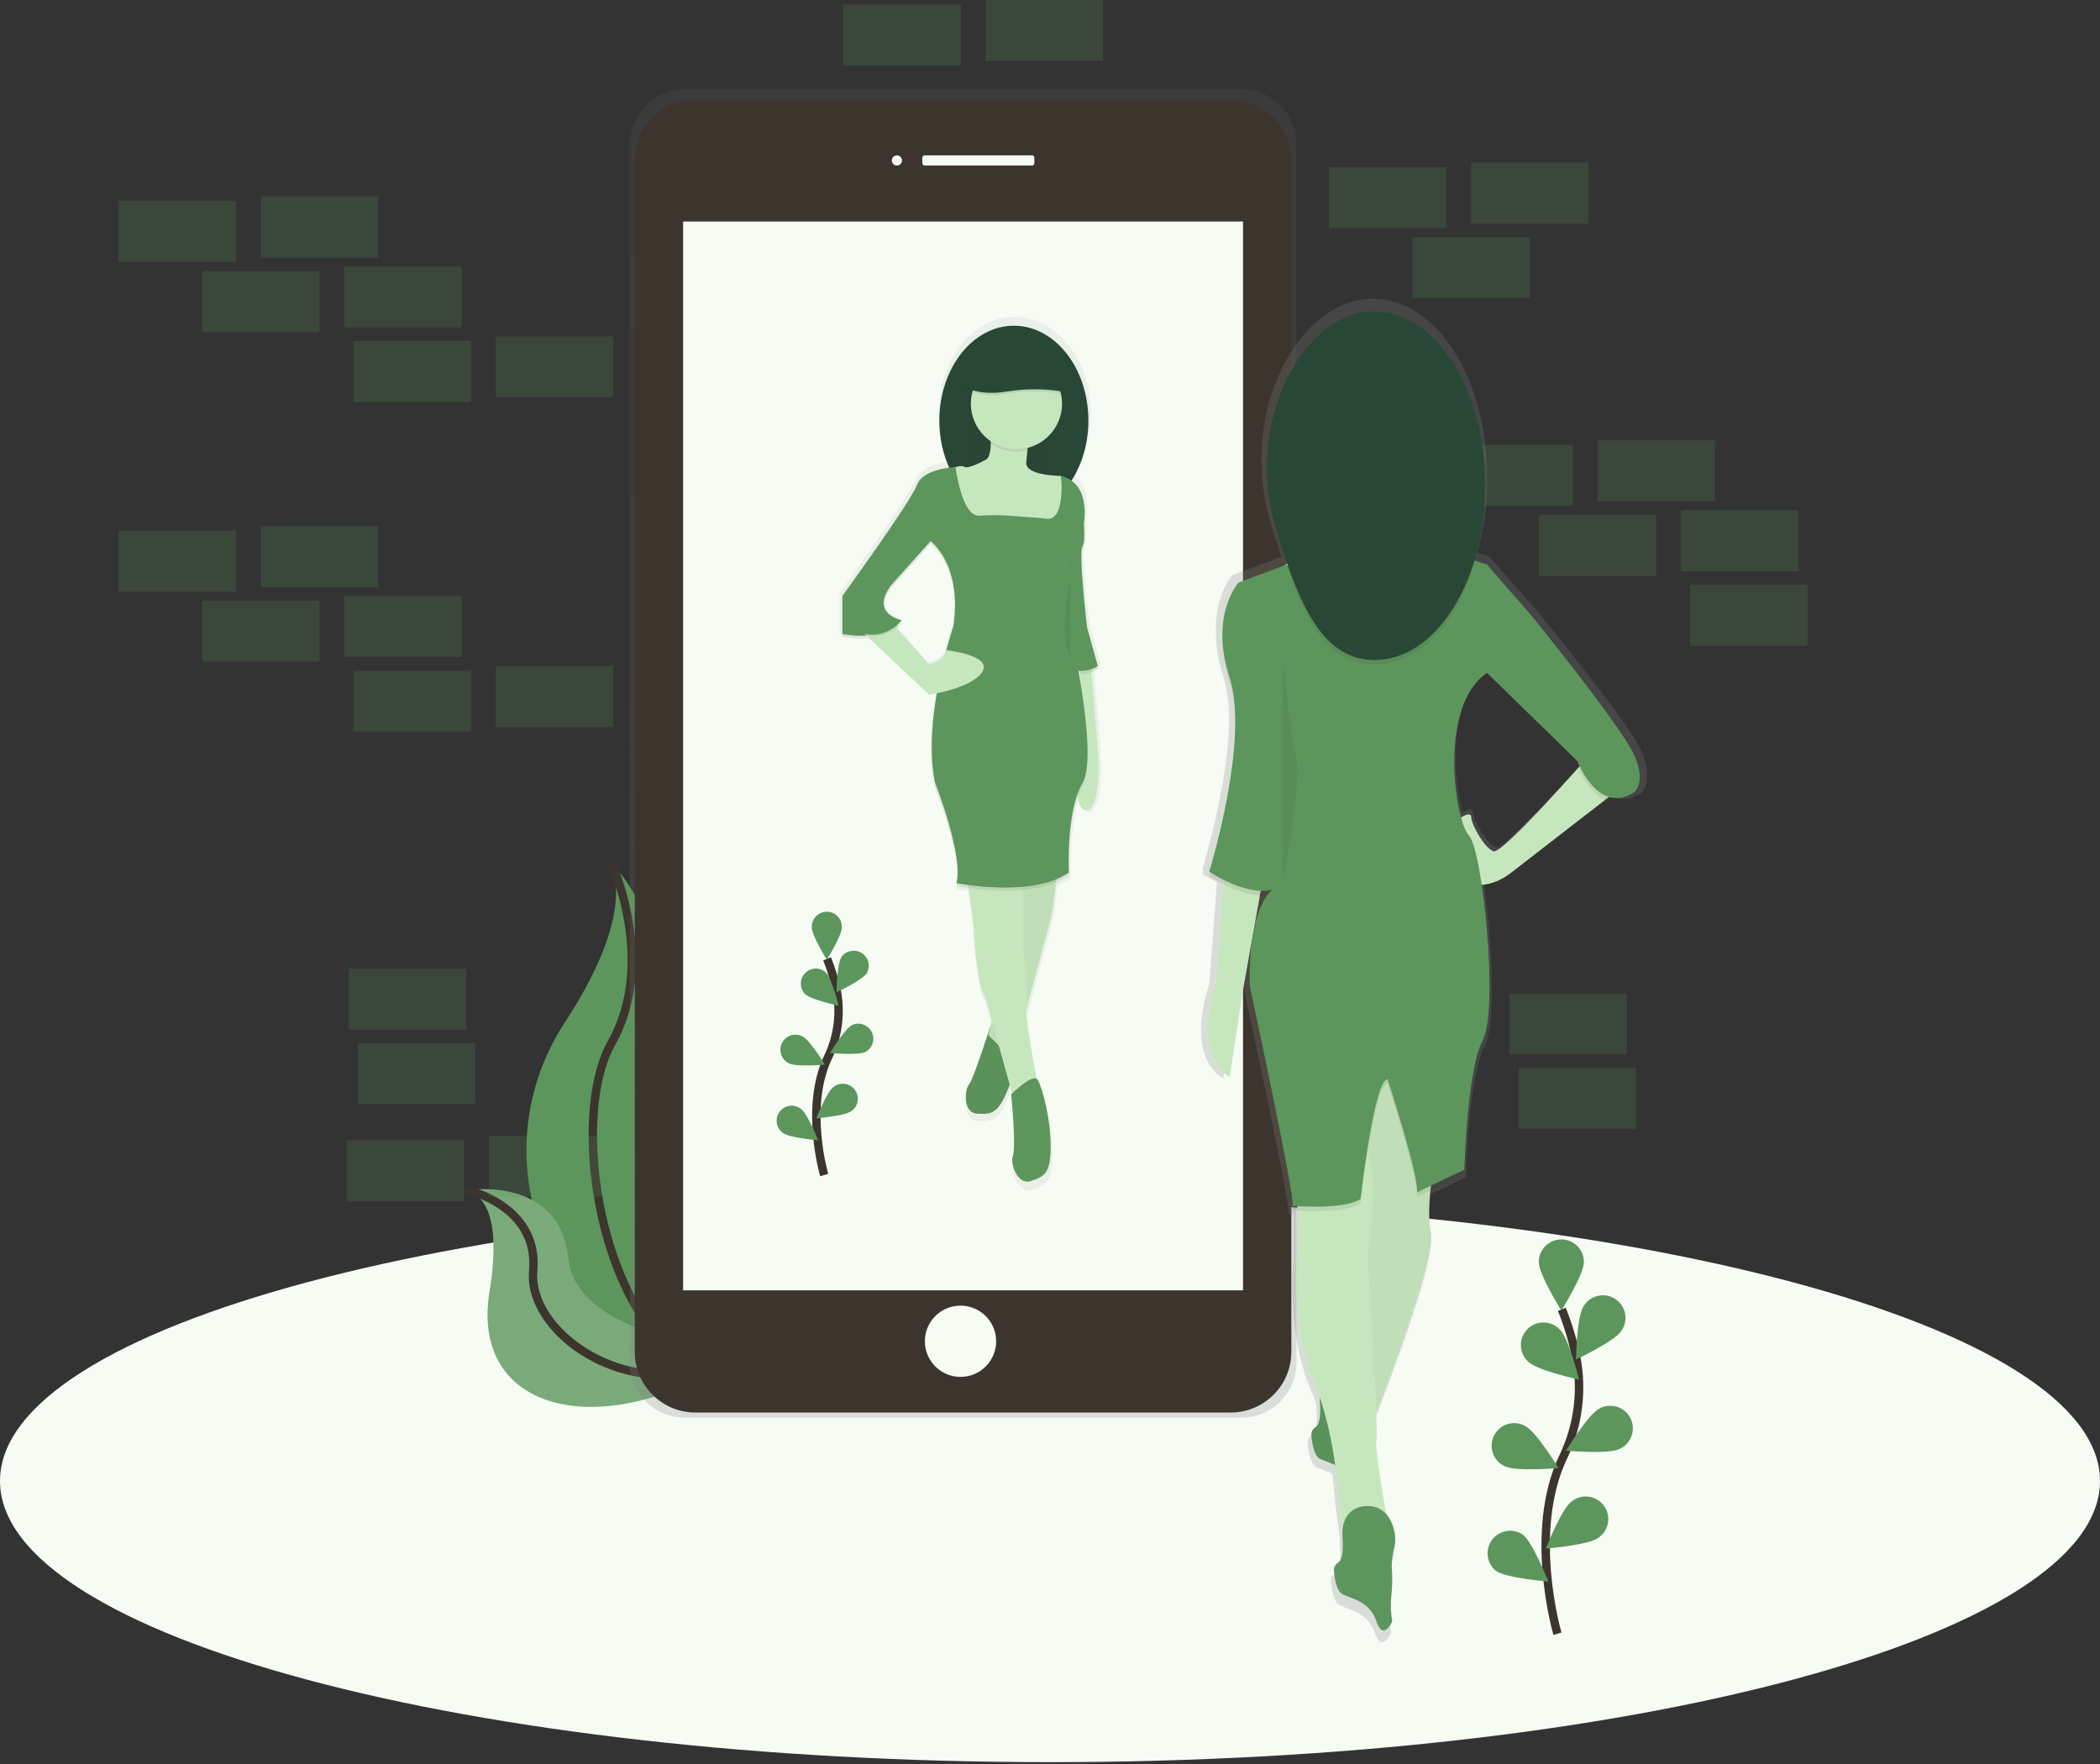 <svg width="500" height="420" viewBox="0 0 500 420" fill="none" xmlns="http://www.w3.org/2000/svg">
<rect x="0" y="0" width="500" height="420" fill="#333333" stroke="none"/>
<path d="M250 419.559C388.071 419.559 500 389.586 500 352.613C500 315.64 388.071 285.667 250 285.667C111.929 285.667 0 315.64 0 352.613C0 389.586 111.929 419.559 250 419.559Z" fill="#F6FCF4"/>
<path d="M145.602 205.435C145.602 205.435 164.865 224.699 153.989 253.285C143.113 281.871 172.634 329.409 172.634 329.409C172.634 329.409 172.317 329.36 171.731 329.258C132.166 322.269 112.505 277.021 134.505 243.403C142.683 230.909 149.398 216.231 145.602 205.435Z" fill="#5C965C"/>
<path d="M145.602 205.435C145.602 205.435 156.478 229.048 145.602 248.312C134.726 267.575 143.736 321.64 172.634 329.409" stroke="#3C352E" stroke-width="2" stroke-miterlimit="10"/>
<path d="M111.291 283.355C111.291 283.355 133.274 279.855 135.274 299.554C137.274 319.253 177.543 321.984 177.543 321.984L176.791 322.484C143.543 344.306 111.737 336.387 116.575 307.43C118.334 296.634 118.188 285.812 111.291 283.355Z" fill="#5C965C"/>
<path opacity="0.2" d="M111.291 283.355C111.291 283.355 133.274 279.855 135.274 299.554C137.274 319.253 177.543 321.984 177.543 321.984L176.791 322.484C143.543 344.306 111.737 336.387 116.575 307.43C118.334 296.634 118.188 285.812 111.291 283.355Z" fill="#F6FCF4"/>
<path d="M111.291 283.355C111.291 283.355 128.355 287.118 126.952 302.613C125.549 318.108 152.291 336.726 177.543 321.968" stroke="#3C352E" stroke-width="2" stroke-miterlimit="10"/>
<path d="M295.548 21.237H163.054C161.333 21.233 159.628 21.569 158.037 22.224C156.445 22.88 154.999 23.842 153.779 25.057C152.56 26.272 151.592 27.715 150.931 29.304C150.27 30.893 149.928 32.596 149.925 34.317V324.446C149.928 326.167 150.27 327.871 150.931 329.46C151.592 331.049 152.56 332.492 153.779 333.706C154.999 334.921 156.445 335.884 158.037 336.539C159.628 337.195 161.333 337.53 163.054 337.527H295.548C297.27 337.53 298.974 337.195 300.566 336.539C302.157 335.884 303.604 334.921 304.823 333.706C306.042 332.492 307.01 331.049 307.671 329.46C308.333 327.871 308.675 326.167 308.678 324.446V34.317C308.675 32.596 308.333 30.893 307.671 29.304C307.01 27.715 306.042 26.272 304.823 25.057C303.604 23.842 302.157 22.88 300.566 22.224C298.974 21.569 297.27 21.233 295.548 21.237Z" fill="url(#paint0_linear)"/>
<path d="M293.016 23.661H165.581C157.602 23.661 151.134 30.129 151.134 38.108V321.871C151.134 329.849 157.602 336.317 165.581 336.317H293.016C300.994 336.317 307.462 329.849 307.462 321.871V38.108C307.462 30.129 300.994 23.661 293.016 23.661Z" fill="#3C352E"/>
<path d="M295.951 52.742H162.65V307.226H295.951V52.742Z" fill="#F6FCF4"/>
<path d="M213.549 39.414C214.217 39.414 214.758 38.872 214.758 38.204C214.758 37.536 214.217 36.995 213.549 36.995C212.88 36.995 212.339 37.536 212.339 38.204C212.339 38.872 212.88 39.414 213.549 39.414Z" fill="#F6FCF4"/>
<path d="M245.731 36.989H220.145C219.848 36.989 219.607 37.23 219.607 37.527V38.876C219.607 39.173 219.848 39.414 220.145 39.414H245.731C246.028 39.414 246.269 39.173 246.269 38.876V37.527C246.269 37.23 246.028 36.989 245.731 36.989Z" fill="#F6FCF4"/>
<path d="M228.693 327.833C233.379 327.833 237.177 324.035 237.177 319.349C237.177 314.664 233.379 310.866 228.693 310.866C224.008 310.866 220.209 314.664 220.209 319.349C220.209 324.035 224.008 327.833 228.693 327.833Z" fill="#F6FCF4"/>
<path opacity="0.2" d="M90.054 46.774H62.097V61.29H90.054V46.774Z" fill="#5C965C"/>
<path opacity="0.2" d="M109.946 63.441H81.989V77.957H109.946V63.441Z" fill="#5C965C"/>
<path opacity="0.2" d="M56.183 47.849H28.226V62.366H56.183V47.849Z" fill="#5C965C"/>
<path opacity="0.2" d="M262.634 0H234.677V14.516H262.634V0Z" fill="#5C965C"/>
<path opacity="0.2" d="M228.764 1.075H200.807V15.591H228.764V1.075Z" fill="#5C965C"/>
<path opacity="0.2" d="M145.968 80.108H118.011V94.624H145.968V80.108Z" fill="#5C965C"/>
<path opacity="0.2" d="M112.097 81.183H84.14V95.699H112.097V81.183Z" fill="#5C965C"/>
<path opacity="0.2" d="M76.075 64.516H48.118V79.032H76.075V64.516Z" fill="#5C965C"/>
<path opacity="0.2" d="M408.333 104.839H380.376V119.355H408.333V104.839Z" fill="#5C965C"/>
<path opacity="0.2" d="M428.226 121.505H400.269V136.022H428.226V121.505Z" fill="#5C965C"/>
<path opacity="0.2" d="M374.462 105.914H346.505V120.43H374.462V105.914Z" fill="#5C965C"/>
<path opacity="0.2" d="M430.376 139.247H402.419V153.763H430.376V139.247Z" fill="#5C965C"/>
<path opacity="0.2" d="M387.366 236.559H359.409V251.075H387.366V236.559Z" fill="#5C965C"/>
<path opacity="0.2" d="M389.516 254.301H361.559V268.817H389.516V254.301Z" fill="#5C965C"/>
<path opacity="0.2" d="M111.021 230.645H83.064V245.161H111.021V230.645Z" fill="#5C965C"/>
<path opacity="0.2" d="M113.172 248.387H85.215V262.903H113.172V248.387Z" fill="#5C965C"/>
<path opacity="0.2" d="M394.355 122.581H366.398V137.097H394.355V122.581Z" fill="#5C965C"/>
<path opacity="0.2" d="M90.054 125.269H62.097V139.785H90.054V125.269Z" fill="#5C965C"/>
<path opacity="0.2" d="M109.946 141.935H81.989V156.452H109.946V141.935Z" fill="#5C965C"/>
<path opacity="0.2" d="M56.183 126.344H28.226V140.86H56.183V126.344Z" fill="#5C965C"/>
<path opacity="0.2" d="M145.968 158.602H118.011V173.118H145.968V158.602Z" fill="#5C965C"/>
<path opacity="0.2" d="M112.097 159.677H84.14V174.194H112.097V159.677Z" fill="#5C965C"/>
<path opacity="0.2" d="M76.075 143.011H48.118V157.527H76.075V143.011Z" fill="#5C965C"/>
<path opacity="0.2" d="M144.355 270.43H116.398V284.946H144.355V270.43Z" fill="#5C965C"/>
<path opacity="0.2" d="M110.484 271.505H82.527V286.022H110.484V271.505Z" fill="#5C965C"/>
<path opacity="0.2" d="M378.226 38.71H350.269V53.226H378.226V38.71Z" fill="#5C965C"/>
<path opacity="0.2" d="M344.355 39.785H316.398V54.301H344.355V39.785Z" fill="#5C965C"/>
<path opacity="0.2" d="M364.248 56.452H336.291V70.968H364.248V56.452Z" fill="#5C965C"/>
<path d="M370.823 388.979C370.823 388.979 363.694 364.785 372.161 346.968C375.759 339.52 376.844 331.106 375.253 322.989C374.468 319.143 373.332 315.376 371.86 311.737" stroke="#3C352E" stroke-width="2" stroke-miterlimit="10"/>
<path d="M377.124 300.473C377.124 303.441 371.747 312.038 371.747 312.038C371.747 312.038 366.371 303.435 366.371 300.473C366.371 299.047 366.938 297.68 367.946 296.671C368.954 295.663 370.322 295.097 371.747 295.097C373.173 295.097 374.541 295.663 375.549 296.671C376.557 297.68 377.124 299.047 377.124 300.473Z" fill="#5C965C"/>
<path d="M386.021 316.903C384.408 319.392 375.226 323.694 375.226 323.694C375.226 323.694 375.392 313.554 377.005 311.065C377.372 310.437 377.862 309.891 378.446 309.458C379.03 309.026 379.695 308.716 380.402 308.548C381.109 308.38 381.843 308.357 382.559 308.48C383.275 308.604 383.959 308.871 384.569 309.266C385.178 309.661 385.702 310.175 386.107 310.778C386.513 311.381 386.792 312.06 386.928 312.774C387.064 313.488 387.053 314.222 386.897 314.931C386.742 315.641 386.444 316.312 386.021 316.903Z" fill="#5C965C"/>
<path d="M385.613 344.978C382.962 346.312 372.866 345.392 372.866 345.392C372.866 345.392 378.129 336.726 380.774 335.392C381.407 335.038 382.106 334.816 382.827 334.739C383.548 334.661 384.278 334.731 384.971 334.943C385.665 335.155 386.309 335.505 386.864 335.973C387.418 336.44 387.873 337.015 388.199 337.663C388.526 338.311 388.718 339.018 388.765 339.742C388.811 340.466 388.71 341.191 388.469 341.875C388.227 342.559 387.849 343.187 387.359 343.722C386.868 344.256 386.274 344.685 385.613 344.984V344.978Z" fill="#5C965C"/>
<path d="M380.538 366.151C378.15 367.914 368.043 368.71 368.043 368.71C368.043 368.71 371.763 359.28 374.15 357.516C374.714 357.055 375.365 356.714 376.065 356.512C376.764 356.311 377.498 356.253 378.22 356.343C378.942 356.433 379.639 356.669 380.267 357.037C380.896 357.404 381.443 357.896 381.876 358.481C382.309 359.066 382.619 359.733 382.786 360.442C382.953 361.15 382.975 361.885 382.85 362.602C382.725 363.32 382.455 364.004 382.058 364.614C381.66 365.224 381.143 365.746 380.538 366.151Z" fill="#5C965C"/>
<path d="M363.93 324.269C366.081 326.333 375.968 328.478 375.968 328.478C375.968 328.478 373.543 318.634 371.414 316.57C370.917 316.039 370.317 315.615 369.651 315.323C368.985 315.03 368.266 314.876 367.539 314.87C366.812 314.863 366.091 315.004 365.419 315.284C364.748 315.565 364.141 315.978 363.634 316.5C363.127 317.021 362.732 317.641 362.471 318.32C362.211 318.999 362.09 319.724 362.118 320.45C362.146 321.177 362.321 321.891 362.632 322.548C362.943 323.205 363.385 323.793 363.93 324.274V324.269Z" fill="#5C965C"/>
<path d="M358.306 349.108C360.957 350.441 371.054 349.522 371.054 349.522C371.054 349.522 365.79 340.855 363.145 339.522C362.512 339.167 361.814 338.945 361.092 338.868C360.371 338.79 359.642 338.86 358.948 339.072C358.254 339.284 357.611 339.635 357.056 340.102C356.501 340.569 356.047 341.144 355.72 341.792C355.393 342.44 355.201 343.147 355.154 343.871C355.108 344.595 355.209 345.32 355.451 346.004C355.692 346.688 356.07 347.316 356.561 347.851C357.051 348.385 357.645 348.814 358.306 349.113V349.108Z" fill="#5C965C"/>
<path d="M356.156 374C358.543 375.763 368.651 376.559 368.651 376.559C368.651 376.559 364.93 367.129 362.543 365.366C361.395 364.599 359.995 364.304 358.635 364.542C357.275 364.779 356.058 365.531 355.237 366.641C354.416 367.751 354.053 369.134 354.225 370.504C354.396 371.874 355.087 373.126 356.156 374Z" fill="#5C965C"/>
<path d="M196.237 279.769C196.237 279.769 191.489 263.64 197.129 251.774C199.526 246.811 200.249 241.204 199.188 235.796C198.664 233.232 197.907 230.721 196.925 228.296" stroke="#3C352E" stroke-width="2" stroke-miterlimit="10"/>
<path d="M200.441 220.796C200.441 222.774 196.86 228.5 196.86 228.5C196.86 228.5 193.28 222.769 193.28 220.796C193.261 220.314 193.34 219.834 193.511 219.383C193.682 218.933 193.943 218.522 194.277 218.175C194.611 217.827 195.012 217.551 195.455 217.362C195.899 217.174 196.376 217.076 196.857 217.076C197.339 217.076 197.816 217.174 198.26 217.362C198.703 217.551 199.104 217.827 199.438 218.175C199.772 218.522 200.033 218.933 200.204 219.383C200.375 219.834 200.454 220.314 200.435 220.796H200.441Z" fill="#5C965C"/>
<path d="M206.355 231.742C205.279 233.403 199.161 236.269 199.161 236.269C199.161 236.269 199.274 229.516 200.344 227.855C200.88 227.106 201.683 226.592 202.588 226.42C203.493 226.248 204.429 226.431 205.202 226.932C205.975 227.432 206.526 228.211 206.739 229.107C206.953 230.003 206.813 230.946 206.349 231.742H206.355Z" fill="#5C965C"/>
<path d="M206.097 250.446C204.333 251.333 197.602 250.72 197.602 250.72C197.602 250.72 201.107 244.946 202.871 244.054C203.712 243.671 204.669 243.628 205.542 243.934C206.414 244.241 207.134 244.873 207.551 245.698C207.968 246.524 208.049 247.478 207.778 248.362C207.507 249.246 206.905 249.991 206.097 250.441V250.446Z" fill="#5C965C"/>
<path d="M202.688 264.559C201.075 265.737 194.366 266.263 194.366 266.263C194.366 266.263 196.844 259.979 198.436 258.806C198.812 258.508 199.244 258.288 199.707 258.159C200.171 258.031 200.655 257.997 201.131 258.06C201.607 258.123 202.066 258.281 202.48 258.525C202.894 258.769 203.255 259.094 203.541 259.48C203.827 259.866 204.032 260.306 204.144 260.773C204.256 261.24 204.274 261.725 204.195 262.199C204.116 262.673 203.942 263.126 203.684 263.532C203.426 263.937 203.089 264.287 202.694 264.559H202.688Z" fill="#5C965C"/>
<path d="M191.651 236.661C193.07 238.038 199.672 239.462 199.672 239.462C199.672 239.462 198.059 232.903 196.64 231.527C195.951 230.91 195.05 230.584 194.126 230.616C193.202 230.648 192.326 231.037 191.682 231.7C191.038 232.364 190.676 233.251 190.671 234.176C190.666 235.1 191.019 235.991 191.656 236.661H191.651Z" fill="#5C965C"/>
<path d="M187.903 253.199C189.667 254.086 196.398 253.473 196.398 253.473C196.398 253.473 192.892 247.699 191.129 246.806C190.708 246.572 190.243 246.425 189.763 246.374C189.284 246.323 188.799 246.37 188.337 246.512C187.876 246.653 187.448 246.886 187.08 247.197C186.711 247.508 186.409 247.89 186.191 248.321C185.974 248.751 185.845 249.221 185.814 249.703C185.783 250.184 185.849 250.667 186.009 251.122C186.169 251.577 186.419 251.995 186.745 252.351C187.07 252.707 187.464 252.994 187.903 253.194V253.199Z" fill="#5C965C"/>
<path d="M186.468 269.785C188.081 270.962 194.79 271.489 194.79 271.489C194.79 271.489 192.312 265.204 190.72 264.032C190.344 263.733 189.912 263.513 189.448 263.385C188.985 263.257 188.501 263.223 188.025 263.286C187.549 263.349 187.09 263.507 186.676 263.751C186.262 263.995 185.901 264.32 185.615 264.706C185.329 265.092 185.124 265.532 185.012 265.999C184.899 266.466 184.882 266.951 184.961 267.425C185.04 267.899 185.214 268.352 185.472 268.758C185.73 269.163 186.067 269.512 186.462 269.785H186.468Z" fill="#5C965C"/>
<path d="M262.016 178.059L260.484 159.677C261.041 159.497 261.56 159.216 262.016 158.849L261.844 158.237C261.903 158.194 261.962 158.156 262.016 158.113L259.43 148.876C259.43 148.876 258.081 137.624 258.016 131.979C258.016 130.78 258.118 129.936 258.323 129.661C258.651 129.22 258.753 128.048 258.731 126.565C258.731 125.688 258.731 124.672 258.629 123.634C259.022 120.984 259.269 115.71 255.634 113.086C258.364 108.709 259.786 103.642 259.731 98.484C259.731 85.747 251.618 75.425 241.613 75.425C231.608 75.425 223.495 85.747 223.495 98.484C223.475 102.429 224.292 106.334 225.893 109.941C223.522 110.247 219.108 111.204 218.043 114.14C216.565 118.204 199.941 141.113 199.941 141.113V151.091C202.09 151.51 204.287 151.625 206.468 151.436L220.984 165.129C220.984 165.129 221.726 165.022 222.86 164.79C222.065 169.227 221.657 173.724 221.64 178.231C221.59 181.274 221.867 184.313 222.468 187.296C222.468 187.296 227.774 200.64 227.957 208.527C227.955 209.334 227.854 210.137 227.656 210.919L227.812 210.952C227.769 211.199 227.72 211.436 227.656 211.661C227.656 211.661 228.763 211.882 230.554 212.124L231.72 220.532C231.72 220.532 232.457 236.419 234.677 238.634L236.247 244.28L235.941 245.608C235.941 245.608 231.914 258.032 230.731 259.839C230.016 260.634 229.554 263.661 230.5 265.505C230.689 265.931 230.995 266.295 231.382 266.553C231.77 266.812 232.222 266.956 232.688 266.968C236.188 267.156 237.833 267.011 240.274 260.823L240.613 259.957L241.199 262.065L240.973 262.285C240.973 262.285 242.269 275.032 241.344 277.436C240.753 278.979 242.452 284.457 245.78 283.35C249.108 282.242 250.538 281.489 250.538 274.833C250.538 268.177 248.505 260.608 247.398 258.763C247.324 258.639 247.216 258.538 247.086 258.473C246.102 253.167 244.613 244.747 244.538 241.806L250.22 220.839C250.674 219.162 251.007 217.455 251.215 215.731L251.817 210.769C252.929 210.331 253.986 209.766 254.968 209.086C254.968 209.086 254.968 208.823 254.968 208.366C254.968 208.366 254.925 207.468 254.914 206.016C254.914 202.07 255.253 195.14 257.065 190.043C257.441 192.038 258.14 193.468 259.403 193.215C263.124 192.446 262.016 178.059 262.016 178.059ZM257.462 160.097H257.763L257.699 161.489C257.62 161.005 257.539 160.534 257.457 160.075L257.462 160.097ZM225.204 154.306C224.586 157.161 221.022 157.737 221.022 157.737L213.167 148.973C213.609 148.611 214.013 148.204 214.371 147.758C214.371 147.758 214.161 147.715 213.833 147.618C214.022 147.43 214.199 147.231 214.371 147.016C214.371 147.016 210.328 146.247 210.027 143.177C210.124 142.102 210.629 140.828 211.785 139.258L221.393 128.543C221.393 128.543 227.194 132.699 227.306 143.624C227.285 145.254 227.154 146.882 226.914 148.495C226.914 148.495 226.14 150.742 225.188 154.301L225.204 154.306Z" fill="url(#paint1_linear)"/>
<path d="M259.564 156.355L261.376 178.059C261.376 178.059 262.451 192.172 258.844 192.892C255.236 193.613 256.312 180.226 256.312 180.226L257.387 156.344L259.564 156.355Z" fill="#C6E7BE"/>
<path opacity="0.1" d="M261.376 159.242L258.844 150.194C258.844 150.194 256.693 132.102 257.769 130.656C258.844 129.21 257.409 119.441 257.409 119.441L252.887 125.591L251.613 138.274L255.226 160.317C255.226 160.317 259.204 161.059 261.376 159.242Z" fill="#3C352E"/>
<path d="M241.398 122.715C251.196 122.715 259.14 112.605 259.14 100.134C259.14 87.663 251.196 77.554 241.398 77.554C231.599 77.554 223.656 87.663 223.656 100.134C223.656 112.605 231.599 122.715 241.398 122.715Z" fill="#284736"/>
<path d="M261.376 158.527L258.844 149.479C258.844 149.479 256.693 131.387 257.769 129.941C258.844 128.495 257.409 118.726 257.409 118.726L252.887 124.876L251.613 137.538L255.231 159.608C255.231 159.608 259.204 160.317 261.376 158.527Z" fill="#5C965C"/>
<path d="M235.828 244.237C235.828 244.237 231.801 256.968 230.726 258.172C229.651 259.376 229.215 264.968 232.64 265.161C236.064 265.355 237.677 265.204 240.07 259.145C242.462 253.086 244.909 245.882 244.564 243.801C244.22 241.72 235.828 244.237 235.828 244.237Z" fill="#5C965C"/>
<path opacity="0.05" d="M235.828 244.237C235.828 244.237 231.887 256.403 230.726 258.172C229.839 259.527 229.215 264.968 232.64 265.161C236.064 265.355 237.677 265.204 240.07 259.145C242.462 253.086 244.909 245.882 244.564 243.801C244.22 241.72 235.828 244.237 235.828 244.237Z" fill="#3C352E"/>
<path d="M250.161 90.14H229.898V113.296H250.161V90.14Z" fill="#284736"/>
<path opacity="0.1" d="M250.161 90.14H229.898V113.296H250.161V90.14Z" fill="#3C352E"/>
<path d="M234.946 98.097C234.946 98.097 237.097 107.145 234.946 109.312C234.946 109.312 230.602 111.844 229.516 111.124C228.43 110.403 224.086 112.57 224.086 112.57L230.962 127.769L245.435 128.844L253.032 126.694V118.382L252.672 113.317C252.672 113.317 243.989 113.317 244.349 110.059C244.71 106.801 245.425 98.118 245.425 98.118L234.946 98.097Z" fill="#C6E7BE"/>
<path d="M251.968 205.565L250.828 214.968C250.624 216.656 250.299 218.327 249.855 219.968L241.113 252.226L235.323 246.457L241.833 218.231L243.645 201.946L251.968 205.565Z" fill="#C6E7BE"/>
<path opacity="0.05" d="M251.968 205.565L250.828 214.968C250.624 216.656 250.299 218.327 249.855 219.968L241.113 252.226L235.323 246.457L241.833 218.231L243.645 201.946L251.968 205.565Z" fill="#3C352E"/>
<path d="M229.898 206.651L231.721 219.677C231.721 219.677 232.446 235.237 234.613 237.419L241.85 263.473L247.64 261.323C247.64 261.323 243.661 241.059 244.382 239.613C245.102 238.167 243.656 225.86 243.656 225.86V217.505C243.656 217.505 243.656 209.183 243.296 206.651C242.936 204.118 229.898 206.651 229.898 206.651Z" fill="#C6E7BE"/>
<path d="M240.752 260.565C240.752 260.565 242.021 273.048 241.113 275.398C240.532 276.909 242.188 282.274 245.457 281.188C248.726 280.102 250.161 279.376 250.161 272.866C250.161 266.355 248.172 258.935 247.086 257.124C246 255.312 240.752 260.565 240.752 260.565Z" fill="#5C965C"/>
<path opacity="0.1" d="M233.059 123.5C231.586 123.565 229.059 122.021 227.5 111.946C227.5 111.946 219.763 112.215 218.317 116.194C216.871 120.172 200.575 142.608 200.575 142.608V151.656C200.575 151.656 210.344 153.806 214.688 148.398C214.688 148.398 207.091 146.952 212.156 140.075L221.564 129.581C221.564 129.581 229.161 135.011 226.995 149.844C226.995 149.844 219.398 171.914 222.65 187.113C222.65 187.113 229.527 204.484 227.715 210.995C227.715 210.995 245.806 214.613 254.489 208.462C254.489 208.462 253.763 193.989 257.747 187.113C261.731 180.237 254.489 149.118 254.489 149.118C254.489 149.118 250.048 140.355 252.946 137.097C255.844 133.839 253.484 126.344 253.484 126.344C253.484 126.344 260.64 116.188 252.683 114.022C252.683 114.022 253.758 125.602 248.704 124.151L239.656 123.473C237.458 123.353 235.256 123.362 233.059 123.5Z" fill="#3C352E"/>
<path d="M233.059 122.774C231.586 122.839 229.059 121.296 227.5 111.22C227.5 111.22 219.763 111.489 218.317 115.468C216.871 119.446 200.575 141.882 200.575 141.882V150.93C200.575 150.93 210.344 153.081 214.688 147.672C214.688 147.672 207.091 146.226 212.156 139.349L221.564 128.855C221.564 128.855 229.161 134.285 226.995 149.118C226.995 149.118 219.398 171.188 222.65 186.387C222.65 186.387 229.527 203.758 227.715 210.269C227.715 210.269 245.806 213.887 254.489 207.737C254.489 207.737 253.763 193.263 257.747 186.387C261.731 179.511 254.489 148.392 254.489 148.392C254.489 148.392 251.231 140.07 254.129 136.812C257.027 133.554 254.489 125.597 254.489 125.597L257.747 126.323C257.747 126.323 260.64 115.468 252.683 113.296C252.683 113.296 253.758 124.876 248.704 123.425L239.656 122.747C237.458 122.627 235.256 122.636 233.059 122.774Z" fill="#5C965C"/>
<path d="M211.828 147.672L221.21 158.167C221.21 158.167 224.704 157.629 225.307 154.806C225.307 154.806 236.403 155.995 233.871 159.973C231.339 163.952 221.204 165.403 221.204 165.403L202.387 147.661L211.828 147.672Z" fill="#C6E7BE"/>
<path opacity="0.1" d="M244.71 107.172C245.065 103.409 245.457 98.645 245.457 98.645H234.946C235.479 100.941 235.801 103.28 235.909 105.634C237.181 106.497 238.622 107.08 240.136 107.345C241.651 107.61 243.204 107.551 244.694 107.172H244.71Z" fill="#3C352E"/>
<path d="M242.016 106.962C248.011 106.962 252.871 102.103 252.871 96.108C252.871 90.113 248.011 85.253 242.016 85.253C236.021 85.253 231.161 90.113 231.161 96.108C231.161 102.103 236.021 106.962 242.016 106.962Z" fill="#C6E7BE"/>
<path opacity="0.1" d="M202.941 150.022C202.941 150.022 208.602 153.866 214.091 149.027L209.79 145.661H202.575L202.941 150.022Z" fill="#3C352E"/>
<path d="M202.576 149.661C202.576 149.661 208.242 153.5 213.731 148.688L209.43 145.323H202.215L202.576 149.661Z" fill="#5C965C"/>
<path opacity="0.1" d="M254.683 130.484C255.096 133.976 254.968 137.51 254.301 140.962C253.226 147.113 253.328 155.075 254.898 156.522" fill="#3C352E"/>
<path opacity="0.1" d="M227.957 91.414C227.957 91.414 231.183 95.177 239.785 93.753C244.964 92.91 250.257 93.069 255.376 94.22L253.226 88.145L247.312 83.468H238.71L231.183 88.145L227.957 91.414Z" fill="#3C352E"/>
<path d="M227.957 90.876C227.957 90.876 231.183 94.64 239.785 93.215C244.964 92.373 250.257 92.531 255.376 93.683L253.226 87.608L247.312 82.93H238.71L231.183 87.608L227.957 90.876Z" fill="#284736"/>
<path d="M390.656 178.505C387.322 171.387 365.667 145.097 365.667 145.097L354.559 132.5L351.736 131.629C353.311 126.043 354.1 120.266 354.081 114.462C354.081 114.28 354.081 114.097 354.081 113.925C354.081 113.753 354.081 113.559 354.081 113.387C354.081 90.043 341.898 71.118 326.865 71.118C317.473 71.118 309.188 78.511 304.285 89.753C301.632 95.896 300.3 102.529 300.376 109.22C300.313 114.379 301.039 119.517 302.527 124.457C303.371 127.274 304.22 129.973 305.102 132.522L304.844 132.677L293.468 136.887C293.468 136.887 289.322 141.301 289.495 150.118C289.462 153.813 290.054 157.487 291.247 160.984C292.219 164.3 292.69 167.743 292.645 171.199C292.511 187.097 286.253 206.984 286.253 206.984L286.532 207.167C286.355 207.758 286.253 208.081 286.253 208.081C287.374 208.812 288.539 209.475 289.742 210.065L287.914 234.366C287.914 234.366 281.806 250.796 291.247 256.817L294.581 235.457L298.699 212.72C299.177 212.749 299.656 212.749 300.134 212.72C300.269 212.72 300.403 212.688 300.537 212.677C298.855 214.909 296.097 220.516 296.236 233.237C296.236 234.129 296.236 235.048 296.269 236.016C296.269 236.016 307.376 286.946 306.822 289.14C306.822 289.14 307.236 289.177 307.935 289.22V300.102C307.935 300.102 306.269 317.081 311.822 330.21C312.425 331.64 312.968 333.086 313.435 334.511C313.435 334.876 313.435 335.258 313.468 335.667C313.769 339.817 313.091 341.242 312.392 341.672C312.051 341.861 311.769 342.142 311.579 342.484C311.389 342.825 311.298 343.212 311.317 343.602C311.494 345.634 312 348.645 313.468 349.36C314.43 349.833 315.812 350.21 317.199 350.876C317.801 355.231 317.908 358.118 317.908 358.118L319.021 366.333H319.059C318.977 367.063 318.964 367.8 319.021 368.532C319.322 372.683 318.645 374.108 317.946 374.538C317.605 374.727 317.323 375.008 317.133 375.349C316.943 375.69 316.852 376.078 316.871 376.468C317.048 378.5 317.554 381.511 319.021 382.226C321.242 383.301 325.688 383.871 327.349 388.796C329.011 393.72 331.236 388.796 331.236 388.796C330.897 386.871 330.81 384.91 330.978 382.962C331.272 380.552 331.319 378.119 331.118 375.699C331.069 374.014 331.296 372.332 331.79 370.72C332.328 368.5 331.747 365.011 329.779 362.823C328.941 358.237 326.908 346.618 327.349 344.43C327.468 343.839 327.435 341.446 327.306 338.059C332.731 324.134 341.86 299.473 340.677 294.043C340.14 291.559 340.242 287.984 340.624 284.29L349.005 280.355C349.005 280.355 349.688 255.984 353.446 249.14C354.72 246.817 355.21 241.5 355.177 235.161C355.136 226.804 354.498 218.46 353.269 210.194C355.118 210.038 357.328 209.478 360.107 207.505L383.57 189.565C385.537 190.489 387.914 190.575 390.656 188.887C390.656 188.887 392.328 187.785 392.118 184.586C392.226 183.194 391.935 181.204 390.656 178.505ZM356.247 201.747C354.027 201.21 350.693 195.081 350.693 193.419C350.693 191.758 348.204 193.387 348.193 193.419C347.111 189.139 346.553 184.743 346.532 180.328C346.613 171.946 348.602 163.086 354.597 159.011L376.812 180.672C376.812 180.672 376.892 180.882 377.048 181.242C371.801 187.032 358.021 202.199 356.226 201.747H356.247Z" fill="url(#paint2_linear)"/>
<path d="M319.656 326.344C319.656 326.344 313.742 326.344 314.28 333.871C314.57 337.946 313.914 339.344 313.253 339.785C312.922 339.975 312.651 340.253 312.469 340.588C312.286 340.923 312.201 341.302 312.221 341.683C312.393 343.677 312.882 346.634 314.28 347.333C316.43 348.409 320.731 348.946 322.344 353.785C323.957 358.624 326.108 353.785 326.108 353.785C325.778 351.895 325.693 349.971 325.855 348.059C326.141 345.694 326.187 343.305 325.995 340.93C325.947 339.277 326.167 337.626 326.645 336.043C327.452 332.527 325.57 325.806 319.656 326.344Z" fill="#5C965C"/>
<path opacity="0.05" d="M319.656 326.344C319.656 326.344 313.742 326.344 314.28 333.871C314.57 337.946 313.914 339.344 313.253 339.785C312.922 339.975 312.651 340.253 312.469 340.588C312.286 340.923 312.201 341.302 312.221 341.683C312.393 343.677 312.882 346.634 314.28 347.333C316.43 348.409 320.731 348.946 322.344 353.785C323.957 358.624 326.108 353.785 326.108 353.785C325.778 351.895 325.693 349.971 325.855 348.059C326.141 345.694 326.187 343.305 325.995 340.93C325.947 339.277 326.167 337.626 326.645 336.043C327.452 332.527 325.57 325.806 319.656 326.344Z" fill="#3C352E"/>
<path d="M377.721 180.645C377.721 180.645 357.828 203.226 355.678 202.688C353.527 202.151 350.301 196.237 350.301 194.624C350.301 193.011 347.882 194.624 347.882 194.624C347.882 194.624 348.688 210.753 350.839 210.753C352.989 210.753 355.678 210.753 359.441 208.064L385.785 187.634L377.721 180.645Z" fill="#C6E7BE"/>
<path d="M291.699 205.376L289.548 234.409C289.548 234.409 283.634 250.538 292.774 256.452L296 235.484L301.376 205.376H291.699Z" fill="#C6E7BE"/>
<path d="M343.312 267.742C343.312 267.742 339.011 285.484 340.624 293.011C342.237 300.538 323.957 345.699 323.957 345.699L317.505 339.247L321.806 289.247L327.183 247.312L343.312 267.742Z" fill="#C6E7BE"/>
<path opacity="0.05" d="M343.312 267.742C343.312 267.742 339.011 285.484 340.624 293.011C342.237 300.538 323.957 345.699 323.957 345.699L317.505 339.247L321.806 289.247L327.183 247.312L343.312 267.742Z" fill="#3C352E"/>
<path d="M308.903 282.258V298.925C308.903 298.925 307.29 315.591 312.667 328.495C318.043 341.398 318.581 355.914 318.581 355.914L319.656 363.979L330.408 362.366C330.408 362.366 327.183 345.161 327.72 342.473C328.258 339.785 325.57 298.925 325.57 298.925C325.57 298.925 327.72 284.409 326.645 278.495C325.57 272.581 321.269 265.591 321.269 265.591L308.903 282.258Z" fill="#C6E7BE"/>
<path d="M325.032 358.602C325.032 358.602 319.118 358.602 319.656 366.129C319.946 370.204 319.29 371.602 318.629 372.043C318.298 372.233 318.027 372.511 317.845 372.846C317.662 373.181 317.577 373.56 317.597 373.941C317.769 375.935 318.258 378.892 319.656 379.591C321.806 380.667 326.107 381.204 327.72 386.043C329.333 390.882 331.484 386.043 331.484 386.043C331.154 384.153 331.069 382.229 331.231 380.317C331.517 377.952 331.563 375.563 331.371 373.188C331.323 371.535 331.543 369.885 332.021 368.301C332.828 364.785 330.946 358.065 325.032 358.602Z" fill="#5C965C"/>
<path d="M327.72 120.43C336.628 120.43 343.849 113.209 343.849 104.301C343.849 95.393 336.628 88.172 327.72 88.172C318.813 88.172 311.591 95.393 311.591 104.301C311.591 113.209 318.813 120.43 327.72 120.43Z" fill="#C6E7BE"/>
<path d="M335.785 106.989C335.785 106.989 330.946 129.57 349.226 134.946C367.506 140.323 328.796 146.774 328.796 146.774L301.376 137.097C301.376 137.097 332.022 122.043 324.495 106.989H335.785Z" fill="#C6E7BE"/>
<path opacity="0.1" d="M327.721 137.097L305.914 135.651L294.903 139.785C294.903 139.785 287.914 147.312 292.753 162.366C297.591 177.419 287.914 208.602 287.914 208.602C287.914 208.602 295.172 213.591 301.355 213.156C301.899 213.119 302.439 213.034 302.968 212.903C302.968 212.903 297.054 216.667 297.591 236.022C297.591 236.022 308.344 286.022 307.807 288.172C307.807 288.172 319.634 289.247 323.936 286.559C323.936 286.559 327.161 258.065 330.387 258.065C330.387 258.065 337.914 281.183 337.376 284.946L348.667 279.57C348.667 279.57 349.328 255.645 352.968 248.925C356.968 241.532 352.968 203.226 349.742 200C346.516 196.774 342.215 169.355 354.043 161.29L375.548 182.258C375.548 182.258 380.387 195.161 388.989 189.785C388.989 189.785 392.215 187.634 388.989 180.645C385.764 173.656 364.796 147.849 364.796 147.849L354.043 135.484L345.441 132.796C345.441 132.796 333.634 141.935 327.721 137.097Z" fill="#3C352E"/>
<path d="M327.721 136.022L305.914 134.575L294.903 138.71C294.903 138.71 287.914 146.237 292.753 161.29C297.591 176.344 287.914 207.527 287.914 207.527C287.914 207.527 295.172 212.516 301.355 212.081C301.899 212.043 302.439 211.959 302.968 211.828C302.968 211.828 297.054 215.591 297.591 234.946C297.591 234.946 308.344 284.946 307.807 287.097C307.807 287.097 319.634 288.172 323.936 285.484C323.936 285.484 327.161 256.989 330.387 256.989C330.387 256.989 337.914 280.108 337.376 283.871L348.667 278.495C348.667 278.495 349.328 254.57 352.968 247.849C356.968 240.457 352.968 202.151 349.742 198.925C346.516 195.699 342.215 168.28 354.043 160.215L375.548 181.183C375.548 181.183 380.387 194.086 388.989 188.71C388.989 188.71 392.215 186.559 388.989 179.57C385.764 172.581 364.796 146.774 364.796 146.774L354.043 134.409L345.441 131.72C345.441 131.72 333.634 140.86 327.721 136.022Z" fill="#5C965C"/>
<path opacity="0.1" d="M305.409 155.645C305.409 155.645 307.022 175.538 308.634 180.376C310.247 185.215 305.409 209.946 305.409 209.946" fill="#3C352E"/>
<path opacity="0.1" d="M305.409 93.505C301.013 103.968 300.407 115.638 303.694 126.5C309.119 144.86 314.828 158.22 327.258 158.22C341.807 158.22 353.603 139.64 353.603 116.726C353.603 93.812 341.807 75.231 327.258 75.231C318.162 75.21 310.146 82.468 305.409 93.505Z" fill="#3C352E"/>
<path d="M305.409 92.43C301.013 102.893 300.407 114.562 303.694 125.425C309.119 143.785 314.828 157.145 327.258 157.145C341.807 157.145 353.603 138.565 353.603 115.651C353.603 92.737 341.807 74.156 327.258 74.156C318.162 74.134 310.146 81.392 305.409 92.43Z" fill="#284736"/>
<defs>
<linearGradient id="paint0_linear" x1="229.301" y1="337.527" x2="229.301" y2="21.237" gradientUnits="userSpaceOnUse">
<stop stop-color="#808080" stop-opacity="0.25"/>
<stop offset="0.54" stop-color="#808080" stop-opacity="0.12"/>
<stop offset="1" stop-color="#808080" stop-opacity="0.1"/>
</linearGradient>
<linearGradient id="paint1_linear" x1="35345.3" y1="122232" x2="35345.3" y2="41702.2" gradientUnits="userSpaceOnUse">
<stop stop-color="#808080" stop-opacity="0.25"/>
<stop offset="0.54" stop-color="#808080" stop-opacity="0.12"/>
<stop offset="1" stop-color="#808080" stop-opacity="0.1"/>
</linearGradient>
<linearGradient id="paint2_linear" x1="71089.4" y1="156665" x2="92054.4" y2="156665" gradientUnits="userSpaceOnUse">
<stop stop-color="#808080" stop-opacity="0.25"/>
<stop offset="0.54" stop-color="#808080" stop-opacity="0.12"/>
<stop offset="1" stop-color="#808080" stop-opacity="0.1"/>
</linearGradient>
</defs>
</svg>
